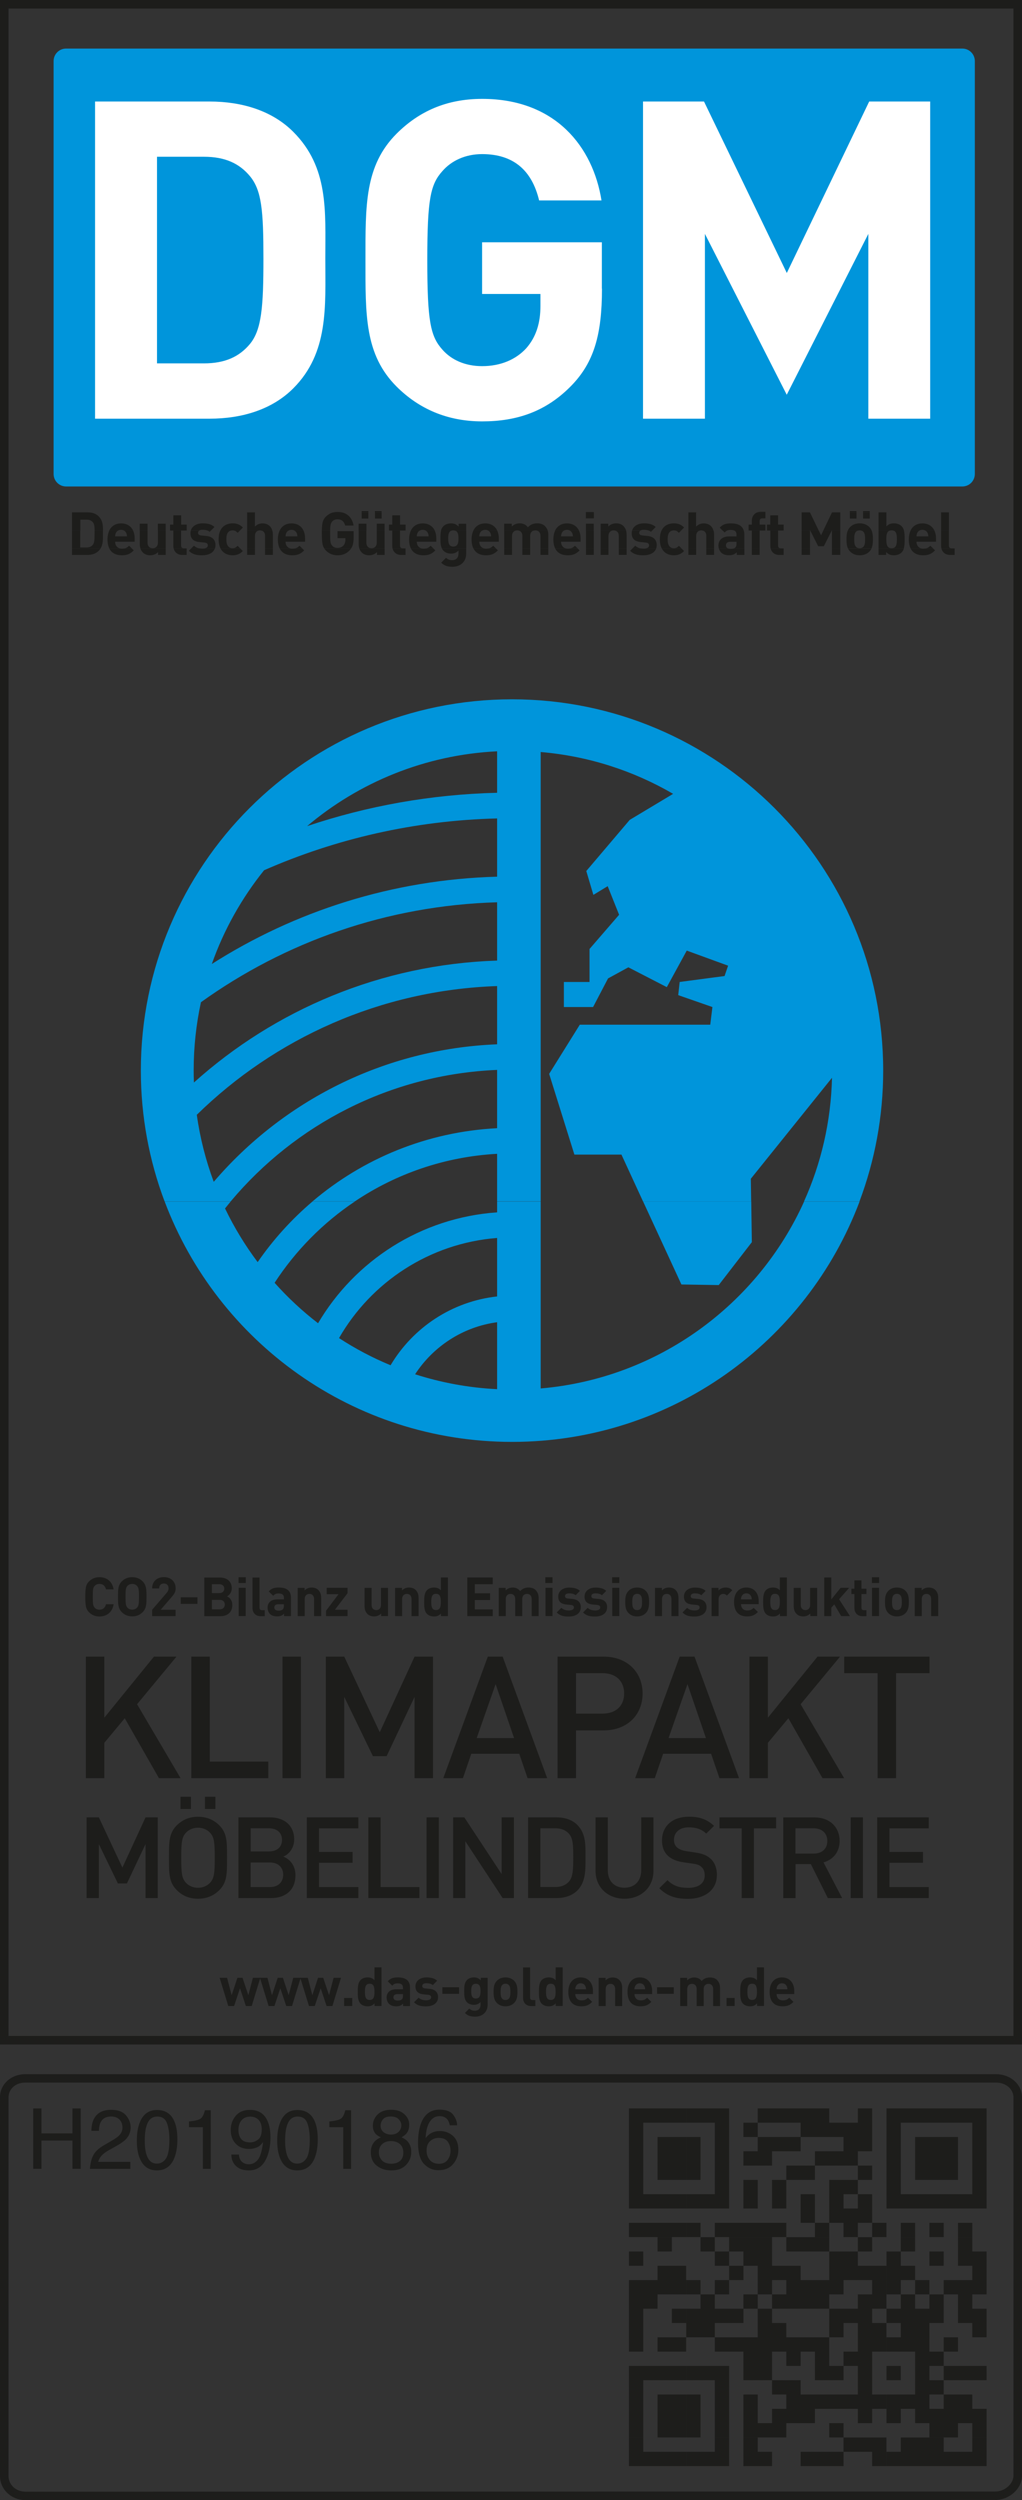 <svg xmlns="http://www.w3.org/2000/svg" id="uuid-9999b4a7-6dde-42fb-b691-b51cbe2ca8f2" data-name="Ebene_1" viewBox="0 0 170.08 415.96"><rect x="0" y="0" width="170.08" height="415.96" fill="#333333" stroke="none"/><g><path d="M38.4,199.89c-.32.39-.64.78-.95,1.17,1.52,3.16,3.34,6.15,5.43,8.93,2.59-3.76,5.67-7.15,9.14-10.1h7.05c-5.32,3.56-9.87,8.17-13.37,13.54,2.19,2.46,4.61,4.71,7.23,6.73,6.12-10.39,17.09-17.57,29.8-18.45v-1.81h7.25v31.11c19.57-1.68,36.11-13.98,43.84-31.1h9.23c-8.81,23.37-31.37,39.99-57.82,39.99s-49.02-16.62-57.83-40h11.01ZM125.02,199.89l.1,6.78-5.51,7.14-6.21-.1-6.38-13.82h18ZM82.73,231.13v-11.14c-5.72.77-10.64,4.04-13.65,8.66,4.33,1.39,8.91,2.25,13.65,2.48M82.73,215.7v-9.73c-11.27.88-20.97,7.36-26.31,16.66,2.7,1.76,5.57,3.28,8.58,4.52,3.7-6.23,10.18-10.62,17.73-11.45" fill="#0095db" fill-rule="evenodd"></path><path d="M27.39,199.89c-2.55-6.77-3.95-14.11-3.95-21.77,0-34.12,27.66-61.77,61.77-61.77s61.77,27.66,61.77,61.77c0,7.66-1.4,15-3.95,21.78h-9.23c2.84-6.3,4.49-13.26,4.66-20.58l-13.51,16.8.06,3.77h-18l-3.59-7.79h-7.83l-4.2-13.43,5.1-8.18h21.71l.36-2.94-5.69-1.98.24-2.19,7.47-.99.59-1.72-6.88-2.51-3.32,6.08-6.4-3.3-3.38,1.85-2.49,4.76h-4.86v-4.17h4.27v-5.49l4.92-5.69-1.9-4.76-2.38,1.45-1.18-3.97,7.23-8.51,7.22-4.33c-6.58-3.83-14.06-6.28-22.04-6.96v74.75h-7.25v-7.9c-8.72.48-16.82,3.32-23.65,7.9h-7.05c8.37-7.1,19.02-11.57,30.7-12.16v-9.7c-17.79.75-33.61,9.09-44.33,21.87h-11.01ZM82.73,173.76v-9.7c-19.44.67-37,8.71-49.98,21.42.54,3.87,1.5,7.6,2.82,11.15,11.48-13.41,28.3-22.13,47.16-22.88M82.73,159.81v-9.69c-18.37.53-35.33,6.61-49.29,16.63-.79,3.65-1.21,7.43-1.21,11.32,0,.68.01,1.36.04,2.04,13.46-12.09,31.09-19.66,50.46-20.29M82.73,145.86v-9.69c-13.77.34-26.87,3.39-38.78,8.62-3.72,4.63-6.69,9.89-8.7,15.6,13.79-8.78,30.04-14.05,47.48-14.53M82.73,131.9v-6.9c-12.02.59-23,5.17-31.62,12.45,9.97-3.35,20.59-5.28,31.62-5.55" fill="#0095db" fill-rule="evenodd"></path><polygon points="26.25 315.8 26.25 302.37 24.22 302.37 20.37 310.73 16.45 302.37 14.41 302.37 14.41 315.8 16.45 315.8 16.45 306.82 19.62 313.37 21.12 313.37 24.22 306.82 24.22 315.8 26.25 315.8" fill="#1d1d1b"></polygon><path d="M37.78,309.09c0-2.58.04-4.07-1.28-5.39-.92-.92-2.11-1.43-3.55-1.43s-2.6.51-3.53,1.43c-1.32,1.32-1.3,2.81-1.3,5.39s-.02,4.07,1.3,5.39c.92.93,2.09,1.43,3.53,1.43s2.62-.51,3.55-1.43c1.32-1.32,1.28-2.81,1.28-5.39M35.74,309.09c0,2.7-.13,3.45-.79,4.17-.47.51-1.21.83-2,.83s-1.53-.32-2-.83c-.66-.72-.79-1.47-.79-4.17s.13-3.45.79-4.17c.47-.51,1.21-.83,2-.83s1.53.32,2,.83c.66.72.79,1.47.79,4.17M35.85,298.94h-1.74v2.04h1.74v-2.04ZM31.78,298.94h-1.74v2.04h1.74v-2.04Z" fill="#1d1d1b" fill-rule="evenodd"></path><path d="M49.17,312.01c0-1.7-.98-2.7-2.02-3.11.91-.36,1.81-1.4,1.81-2.85,0-2.26-1.56-3.68-4.06-3.68h-5.22v13.43h5.43c2.38,0,4.06-1.32,4.06-3.79M47.13,311.91c0,1.19-.79,2.06-2.21,2.06h-3.21v-4.09h3.21c1.41,0,2.21.85,2.21,2.04M46.93,306.12c0,1.25-.89,1.92-2.19,1.92h-3.02v-3.85h3.02c1.3,0,2.19.68,2.19,1.92" fill="#1d1d1b" fill-rule="evenodd"></path><polygon points="59.64 315.8 59.64 313.97 53.09 313.97 53.09 309.93 58.68 309.93 58.68 308.12 53.09 308.12 53.09 304.2 59.64 304.2 59.64 302.37 51.06 302.37 51.06 315.8 59.64 315.8" fill="#1d1d1b"></polygon><polygon points="69.8 315.8 69.8 313.97 63.34 313.97 63.34 302.37 61.3 302.37 61.3 315.8 69.8 315.8" fill="#1d1d1b"></polygon><rect x="70.99" y="302.37" width="2.04" height="13.43" fill="#1d1d1b"></rect><polygon points="85.52 315.8 85.52 302.37 83.48 302.37 83.48 311.8 77.27 302.37 75.41 302.37 75.41 315.8 77.44 315.8 77.44 306.35 83.65 315.8 85.52 315.8" fill="#1d1d1b"></polygon><path d="M97.44,308.99c0-1.94.09-3.9-1.36-5.36-.85-.85-2.08-1.26-3.47-1.26h-4.72v13.43h4.72c1.4,0,2.62-.42,3.47-1.26,1.45-1.45,1.36-3.6,1.36-5.54M95.4,308.99c0,1.85-.02,3.3-.72,4.07-.57.62-1.32.9-2.28.9h-2.47v-9.77h2.47c.96,0,1.72.28,2.28.9.7.77.72,2.04.72,3.89" fill="#1d1d1b" fill-rule="evenodd"></path><path d="M108.75,311.27v-8.9h-2.04v8.81c0,1.79-1.11,2.9-2.79,2.9s-2.77-1.11-2.77-2.9v-8.81h-2.04v8.9c0,2.77,2.07,4.64,4.81,4.64s4.83-1.87,4.83-4.64" fill="#1d1d1b"></path><path d="M119.31,311.97c0-1.15-.36-2.11-1.09-2.75-.57-.51-1.26-.81-2.51-1l-1.53-.23c-.62-.09-1.17-.32-1.51-.62-.36-.32-.51-.76-.51-1.25,0-1.19.87-2.09,2.45-2.09,1.13,0,2.09.25,2.92,1.04l1.3-1.28c-1.15-1.08-2.4-1.53-4.17-1.53-2.79,0-4.49,1.6-4.49,3.94,0,1.09.32,1.94.98,2.56.58.55,1.45.92,2.55,1.08l1.58.23c.79.11,1.13.24,1.47.57.36.32.53.81.53,1.4,0,1.3-1.02,2.06-2.77,2.06-1.38,0-2.45-.3-3.43-1.28l-1.36,1.34c1.28,1.3,2.74,1.77,4.75,1.77,2.81,0,4.83-1.47,4.83-3.94" fill="#1d1d1b"></path><polygon points="129.16 304.2 129.16 302.37 119.73 302.37 119.73 304.2 123.43 304.2 123.43 315.8 125.46 315.8 125.46 304.2 129.16 304.2" fill="#1d1d1b"></polygon><path d="M140.14,315.8l-3.09-5.94c1.51-.42,2.68-1.64,2.68-3.56,0-2.28-1.62-3.92-4.17-3.92h-5.21v13.43h2.04v-5.66h2.55l2.83,5.66h2.38ZM137.68,306.31c0,1.32-.92,2.09-2.28,2.09h-3.02v-4.21h3.02c1.36,0,2.28.79,2.28,2.11" fill="#1d1d1b" fill-rule="evenodd"></path><rect x="141.57" y="302.37" width="2.04" height="13.43" fill="#1d1d1b"></rect><polygon points="154.56 315.8 154.56 313.97 148.02 313.97 148.02 309.93 153.6 309.93 153.6 308.12 148.02 308.12 148.02 304.2 154.56 304.2 154.56 302.37 145.98 302.37 145.98 315.8 154.56 315.8" fill="#1d1d1b"></polygon><polygon points="30.05 295.85 22.81 283.55 29.37 275.63 25.62 275.63 17.36 285.79 17.36 275.63 14.29 275.63 14.29 295.85 17.36 295.85 17.36 289.97 20.76 285.88 26.45 295.85 30.05 295.85" fill="#1d1d1b"></polygon><polygon points="44.65 295.85 44.65 293.09 34.91 293.09 34.91 275.63 31.84 275.63 31.84 295.85 44.65 295.85" fill="#1d1d1b"></polygon><rect x="47.01" y="275.63" width="3.07" height="20.22" fill="#1d1d1b"></rect><polygon points="72.06 295.85 72.06 275.63 68.99 275.63 63.2 288.21 57.29 275.63 54.22 275.63 54.22 295.85 57.29 295.85 57.29 282.33 62.06 292.19 64.34 292.19 68.99 282.33 68.99 295.85 72.06 295.85" fill="#1d1d1b"></polygon><path d="M91.06,295.85l-7.41-20.22h-2.47l-7.41,20.22h3.27l1.39-4.06h7.98l1.39,4.06h3.27ZM85.55,289.18h-6.22l3.15-8.98,3.07,8.98Z" fill="#1d1d1b" fill-rule="evenodd"></path><path d="M106.94,281.76c0-3.52-2.53-6.13-6.48-6.13h-7.67v20.22h3.07v-7.95h4.6c3.95,0,6.48-2.61,6.48-6.13M103.87,281.76c0,2.13-1.45,3.35-3.58,3.35h-4.43v-6.73h4.43c2.13,0,3.58,1.25,3.58,3.38" fill="#1d1d1b" fill-rule="evenodd"></path><path d="M122.99,295.85l-7.41-20.22h-2.47l-7.41,20.22h3.27l1.39-4.06h7.98l1.39,4.06h3.27ZM117.48,289.18h-6.22l3.15-8.98,3.07,8.98Z" fill="#1d1d1b" fill-rule="evenodd"></path><polygon points="140.48 295.85 133.24 283.55 139.8 275.63 136.05 275.63 127.79 285.79 127.79 275.63 124.72 275.63 124.72 295.85 127.79 295.85 127.79 289.97 131.2 285.88 136.88 295.85 140.48 295.85" fill="#1d1d1b"></polygon><polygon points="154.69 278.38 154.69 275.63 140.49 275.63 140.49 278.38 146.05 278.38 146.05 295.85 149.12 295.85 149.12 278.38 154.69 278.38" fill="#1d1d1b"></polygon><path d="M11.98,91.27v1.06h2.56c.74,0,1.41-.21,1.88-.68.12-.12.22-.25.31-.38h-4.74ZM18.2,91.27c.43.85,1.25,1.12,2.09,1.12.94,0,1.45-.29,1.97-.82l-.31-.3h-1.37c-.09.01-.18.02-.29.02-.09,0-.18,0-.26-.02h-1.85ZM23.37,91.27c.08.24.21.45.41.66.29.29.71.46,1.23.46.48,0,.96-.18,1.3-.54v.48h1.27v-1.06h-4.2ZM28.9,91.27c.15.57.6,1.06,1.45,1.06h.71v-1.06h-2.16ZM31.8,91.27l-.37.37c.66.66,1.4.75,2.21.75,1,0,1.83-.36,2.1-1.11h-1.92c-.06,0-.11,0-.17,0-.1,0-.21,0-.32-.02h-1.54ZM36.71,91.27c.45.85,1.28,1.12,1.99,1.12s1.26-.23,1.71-.71l-.41-.41h-3.29ZM41.13,92.32h1.3v-1.06h-1.3v1.06ZM44.11,92.32h1.3v-1.06h-1.3v1.06ZM46.56,91.27c.43.85,1.25,1.12,2.09,1.12.94,0,1.45-.29,1.97-.82l-.31-.3h-1.37c-.09.01-.18.02-.29.02-.09,0-.18,0-.26-.02h-1.85ZM53.97,91.27c.08.11.17.23.28.34.52.52,1.16.78,1.92.78.8,0,1.46-.25,2-.81.09-.1.17-.2.24-.3h-4.44ZM59.8,91.27c.08.24.21.45.41.66.29.29.71.46,1.23.46.48,0,.96-.18,1.3-.54v.48h1.27v-1.06h-4.2ZM65.33,91.27c.15.57.6,1.06,1.45,1.06h.71v-1.06h-2.16ZM68.39,91.27c.43.85,1.25,1.12,2.09,1.12.94,0,1.45-.29,1.97-.82l-.31-.3h-1.37c-.09.01-.19.02-.29.02-.09,0-.18,0-.26-.02h-1.85ZM73.54,91.27c.07.14.16.26.28.38.29.29.73.46,1.24.46s.9-.14,1.24-.52v.53c0,.53-.27,1.08-1.05,1.08-.44,0-.73-.12-1.02-.4l-.81.82c.54.52,1.09.68,1.88.68,1.4,0,2.28-.91,2.28-2.15v-.87h-4.04ZM78.8,91.27c.43.85,1.25,1.12,2.09,1.12.94,0,1.45-.29,1.97-.82l-.31-.3h-1.37c-.09.01-.19.02-.29.02-.09,0-.18,0-.26-.02h-1.85ZM83.91,92.32h1.3v-1.06h-1.3v1.06ZM86.93,92.32h1.3v-1.06h-1.3v1.06ZM89.95,92.32h1.3v-1.06h-1.3v1.06ZM92.4,91.27c.43.85,1.25,1.12,2.09,1.12.94,0,1.45-.29,1.97-.82l-.31-.3h-1.37c-.09.01-.18.02-.29.02-.09,0-.18,0-.26-.02h-1.84ZM97.52,92.32h1.3v-1.06h-1.3v1.06ZM99.96,92.32h1.3v-1.06h-1.3v1.06ZM102.98,92.32h1.3v-1.06h-1.3v1.06ZM105.24,91.27l-.37.37c.66.66,1.4.75,2.21.75,1,0,1.83-.36,2.11-1.11h-1.92c-.06,0-.11,0-.17,0-.1,0-.21,0-.32-.02h-1.54ZM110.14,91.27c.45.85,1.28,1.12,1.99,1.12s1.26-.23,1.71-.71l-.41-.41h-3.29ZM114.56,92.32h1.3v-1.06h-1.3v1.06ZM117.54,92.32h1.3v-1.06h-1.3v1.06ZM119.64,91.27c.07.25.19.47.36.65.31.31.74.46,1.33.46s.93-.15,1.28-.5v.45h1.27v-1.06h-1.8c-.14.04-.3.05-.5.05-.13,0-.24-.01-.33-.04h-1.59ZM125.12,92.32h1.3v-1.06h-1.3v1.06ZM128.25,91.27c.15.57.6,1.06,1.45,1.06h.71v-1.06h-2.16ZM133.41,92.32h1.39v-1.06h-1.39v1.06ZM138.45,92.32h1.39v-1.06h-1.39v1.06ZM141.13,91.27c.08.17.19.33.34.48.32.34.84.64,1.61.64s1.3-.3,1.62-.64c.14-.15.25-.31.34-.48h-3.9ZM146.21,91.27v1.06h1.26v-.49c.36.4.75.55,1.3.55.51,0,.98-.18,1.27-.47.18-.18.3-.4.38-.65h-4.19ZM151.55,91.27c.43.85,1.25,1.12,2.09,1.12.94,0,1.45-.29,1.97-.82l-.31-.3h-1.37c-.09.01-.18.02-.29.02-.09,0-.18,0-.26-.02h-1.85ZM156.67,91.27c.15.57.6,1.06,1.46,1.06h.74v-1.06h-2.2Z" fill="#1d1d1b" fill-rule="evenodd"></path><path d="M11.98,88.29v2.98h4.74c.47-.74.41-1.62.41-2.52,0-.16,0-.31,0-.46h-1.39c0,.14,0,.3,0,.46,0,1.08-.04,1.59-.3,1.9-.24.29-.56.44-1.04.44h-1.05v-2.8h-1.39ZM18.18,88.29c-.18.39-.29.87-.29,1.43,0,.66.12,1.16.31,1.55h1.84c-.57-.11-.88-.56-.88-1.14h3.25v-.58c0-.47-.09-.89-.26-1.26h-1.49c.16.09.27.23.35.39.08.19.11.33.12.56h-1.97c.01-.23.04-.37.12-.56.07-.16.19-.3.35-.4h-1.46ZM23.26,88.29v2.16c0,.29.03.57.12.82h4.2v-2.98h-1.3v1.98c0,.71-.46.95-.87.95s-.86-.24-.86-.95v-1.98h-1.3ZM28.85,88.29v2.55c0,.14.02.29.05.43h2.16s0-.04,0-.04h-.47c-.31,0-.45-.17-.45-.47v-2.47h-1.3ZM31.76,88.29c-.04.13-.06.28-.06.44,0,.96.58,1.37,1.52,1.46l.82.08c.41.04.55.22.55.48,0,.34-.36.5-.75.53h1.92c.06-.17.1-.37.1-.58,0-.88-.52-1.43-1.54-1.53l-.82-.08c-.46-.04-.54-.26-.54-.45,0-.13.05-.25.17-.34h-1.35ZM34.57,88.29c.12.05.23.11.32.2l.19-.2h-.52ZM36.65,88.29c-.17.37-.27.84-.27,1.43,0,.66.13,1.16.33,1.55h3.29s-.46-.46-.46-.46c-.27.29-.5.41-.84.41-.31,0-.55-.11-.74-.34-.2-.25-.29-.61-.29-1.16s.09-.9.29-1.15c.12-.14.26-.24.42-.29h-1.73ZM39.05,88.29c.17.06.33.18.5.36l.36-.36h-.85ZM41.13,88.29v2.98h1.3v-2.11c0-.51.24-.77.53-.87h-1.83ZM43.57,88.29c.29.09.54.35.54.86v2.11h1.3v-2.3c0-.24-.03-.47-.09-.68h-1.75ZM46.53,88.29c-.18.39-.29.87-.29,1.43,0,.66.12,1.16.31,1.55h1.85c-.57-.11-.88-.56-.88-1.14h3.25v-.58c0-.47-.09-.89-.26-1.26h-1.49c.16.09.27.23.35.39.08.19.11.33.12.56h-1.97c.01-.23.04-.37.12-.56.07-.16.19-.3.35-.4h-1.46ZM53.56,88.29c0,.15,0,.32,0,.49,0,.78.04,1.37.12,1.77.05.26.15.5.3.72h4.44c.31-.45.43-1.01.43-1.85v-1.04h-2.68v1.16h1.31v.27c0,.39-.11.71-.32.95-.25.27-.58.4-.99.4-.38,0-.68-.12-.89-.37-.28-.33-.34-.61-.34-2,0-.18,0-.34,0-.49h-1.38ZM59.69,88.29v2.16c0,.29.03.57.11.82h4.2v-2.98h-1.3v1.98c0,.71-.46.95-.87.95s-.86-.24-.86-.95v-1.98h-1.3ZM65.28,88.29v2.55c0,.14.02.29.05.43h2.16s0-.04,0-.04h-.47c-.31,0-.45-.17-.45-.47v-2.47h-1.3ZM68.37,88.29c-.18.39-.29.87-.29,1.43,0,.66.11,1.16.31,1.55h1.85c-.57-.11-.88-.56-.88-1.14h3.25v-.58c0-.47-.09-.89-.26-1.26h-1.49c.16.09.27.23.35.39.08.19.11.33.12.56h-1.97c0-.23.04-.37.12-.56.07-.16.19-.3.35-.4h-1.46ZM73.4,88.29c-.09.37-.1.79-.1,1.29,0,.69.02,1.25.25,1.69h4.04v-2.98h-1.84c.48.15.55.71.55,1.29,0,.69-.09,1.36-.86,1.36s-.85-.67-.85-1.36c0-.58.06-1.14.54-1.3h-1.73ZM78.77,88.29c-.18.39-.29.87-.29,1.43,0,.66.11,1.16.31,1.55h1.85c-.57-.11-.88-.56-.88-1.14h3.25v-.58c0-.47-.09-.89-.26-1.26h-1.49c.16.09.27.23.35.39.08.19.11.33.12.56h-1.97c0-.23.04-.37.12-.56.07-.16.19-.3.35-.4h-1.46ZM83.91,88.29v2.98h1.3v-2.08c0-.53.26-.8.56-.9h-1.86ZM86.38,88.29c.3.1.55.36.55.89v2.08h1.3v-2.11c0-.51.26-.77.56-.87h-2.41ZM89.4,88.29c.3.1.55.36.55.89v2.08h1.3v-2.26c0-.25-.03-.49-.1-.71h-1.75ZM92.38,88.29c-.18.39-.29.87-.29,1.43,0,.66.12,1.16.31,1.55h1.85c-.57-.11-.88-.56-.88-1.14h3.25v-.58c0-.47-.09-.89-.26-1.26h-1.49c.16.09.27.23.35.39.08.19.11.33.12.56h-1.97c.01-.23.04-.37.12-.56.07-.16.19-.3.35-.4h-1.46ZM97.52,91.27h1.3v-2.98h-1.3v2.98ZM99.96,88.29v2.98h1.3v-2.08c0-.53.26-.8.56-.9h-1.86ZM102.43,88.29c.3.1.55.36.55.89v2.08h1.3v-2.26c0-.25-.02-.49-.08-.71h-1.76ZM105.19,88.29c-.04.13-.06.28-.06.44,0,.96.58,1.37,1.52,1.46l.82.08c.41.04.55.22.55.48,0,.34-.36.5-.75.53h1.92c.06-.17.1-.37.1-.58,0-.88-.52-1.43-1.55-1.53l-.82-.08c-.46-.04-.54-.26-.54-.45,0-.13.05-.25.17-.34h-1.35ZM108.01,88.29c.12.05.23.11.32.2l.19-.2h-.52ZM110.08,88.29c-.17.37-.27.84-.27,1.43,0,.66.12,1.16.33,1.55h3.3s-.46-.46-.46-.46c-.27.29-.5.41-.84.41-.31,0-.55-.11-.74-.34-.2-.25-.29-.61-.29-1.16s.09-.9.29-1.15c.12-.14.26-.24.42-.29h-1.73ZM112.48,88.29c.17.06.33.18.5.36l.36-.36h-.85ZM114.56,88.29v2.98h1.3v-2.11c0-.51.24-.77.54-.87h-1.83ZM117,88.29c.3.09.54.35.54.86v2.11h1.3v-2.3c0-.24-.03-.47-.09-.68h-1.75ZM120.29,88.29l.31.31c.12-.13.22-.23.35-.3h-.66ZM122.25,88.29c.22.13.32.36.32.7v.26h-1.23c-1.21,0-1.78.68-1.78,1.51,0,.18.02.36.07.52h1.6c-.28-.08-.42-.28-.42-.55,0-.37.26-.59.73-.59h1.03v.28c0,.32-.05.53-.19.66-.1.1-.2.16-.31.19h1.8s0-2.36,0-2.36c0-.23-.03-.43-.08-.62h-1.54ZM125.12,91.27h1.3v-2.98h-1.3v2.98ZM128.2,88.29v2.55c0,.14.02.29.05.43h2.16s0-.04,0-.04h-.47c-.31,0-.45-.17-.45-.47v-2.47h-1.3ZM133.41,91.27h1.39v-2.98h-1.39v2.98ZM134.85,88.29l1.31,2.59h.94l1.31-2.59h-1.4l-.37.77-.37-.77h-1.41ZM138.45,91.27h1.39v-2.98h-1.39v2.98ZM141.08,88.29c-.16.38-.21.83-.21,1.43,0,.66.06,1.14.25,1.54h3.9c.19-.4.25-.88.25-1.54,0-.6-.05-1.06-.21-1.44h-1.65c.1.05.19.11.26.18.27.27.3.72.3,1.26s-.03,1-.3,1.27c-.15.15-.35.23-.61.23s-.45-.08-.6-.23c-.27-.27-.3-.73-.3-1.27s.03-.99.3-1.26c.07-.08.16-.13.26-.17h-1.65ZM146.21,88.29v2.98h4.19c.15-.48.15-1.04.15-1.55,0-.47,0-.98-.12-1.43h-1.69c.45.18.52.73.52,1.43,0,.85-.1,1.5-.88,1.5s-.88-.65-.88-1.5c0-.7.07-1.25.52-1.43h-1.82ZM151.53,88.29c-.18.39-.29.87-.29,1.43,0,.66.12,1.16.31,1.55h1.85c-.57-.11-.88-.56-.88-1.14h3.25v-.58c0-.47-.09-.89-.26-1.26h-1.49c.16.09.27.23.35.39.08.19.11.33.12.56h-1.97c.01-.23.04-.37.12-.56.07-.16.19-.3.35-.4h-1.46ZM156.62,88.29v2.55c0,.14.02.29.05.43h2.2s0-.04,0-.04h-.5c-.33,0-.46-.16-.46-.47v-2.47h-1.3ZM21.96,91.27l-.48-.47c-.27.27-.5.42-.88.47h1.37ZM33.34,91.27c-.34-.04-.74-.16-1.06-.48l-.48.48h1.54ZM50.32,91.27l-.48-.47c-.27.27-.5.42-.89.47h1.37ZM72.15,91.27l-.48-.47c-.27.27-.5.42-.89.47h1.37ZM82.56,91.27l-.48-.47c-.27.27-.5.42-.89.47h1.37ZM96.16,91.27l-.48-.47c-.27.27-.5.42-.89.47h1.37ZM106.78,91.27c-.35-.04-.74-.16-1.06-.48l-.48.48h1.54ZM155.31,91.27l-.48-.47c-.27.27-.5.42-.88.47h1.37Z" fill="#1d1d1b" fill-rule="evenodd"></path><path d="M11.98,85.29v3h1.39v-1.83h1.05c.48,0,.8.15,1.04.44.22.27.28.63.29,1.39h1.39c0-.89-.04-1.7-.72-2.38-.32-.32-.74-.52-1.21-.62h-3.23ZM41.13,85.29v3h1.83c.1-.04.2-.05.3-.05s.21.02.31.05h1.75c-.2-.73-.76-1.21-1.65-1.21-.46,0-.9.18-1.25.54v-2.32h-1.3ZM55.3,85.29c-.39.13-.74.35-1.05.65-.31.31-.5.66-.58,1.07-.06.31-.1.74-.11,1.28h1.38c.02-.99.11-1.22.33-1.51.22-.25.52-.38.89-.38.69,0,1.11.35,1.28,1.04h1.4c-.15-.98-.73-1.84-1.78-2.15h-1.76ZM60.19,86.28h1.11v-.99h-1.11v.99ZM62.4,86.28h1.11v-.99h-1.11v.99ZM97.5,86.24h1.33v-.95h-1.33v.95ZM114.56,85.29v3h1.83c.1-.04.2-.05.3-.05s.21.02.3.05h1.75c-.2-.73-.76-1.21-1.65-1.21-.46,0-.9.18-1.25.54v-2.32h-1.3ZM125.91,85.29c-.54.26-.79.8-.79,1.34v.65h-.54v.99h.54v.02h1.3v-.02h.96v-.99h-.96v-.57c0-.3.14-.47.45-.47h.51v-.95h-1.47ZM133.41,85.29v3h1.39v-.1l.05.1h1.41l-1.45-3h-1.4ZM138.44,85.29l-1.44,3h1.4l.05-.1v.1h1.39v-3h-1.4ZM141.43,86.28h1.11v-.99h-1.11v.99ZM143.63,86.28h1.11v-.99h-1.11v.99ZM146.21,85.29v3h1.82c.1-.03.22-.05.36-.05s.26.02.36.06h1.7c-.08-.29-.2-.55-.41-.76-.29-.29-.76-.47-1.27-.47s-.92.14-1.26.52v-2.3h-1.3ZM156.62,88.29h1.3v-3h-1.3v3ZM19.63,88.29c.14-.09.31-.14.52-.14s.38.05.52.14h1.49c-.35-.74-1.03-1.21-2.01-1.21-.9,0-1.61.43-1.98,1.21h1.46ZM24.55,87.13h-1.3v1.16h1.3v-1.16ZM27.57,87.13h-1.3v1.16h1.3v-1.16ZM30.15,88.29v-.02h.92v-.99h-.92v-1.54h-1.3v1.54h-.55v.99h.55v.02h1.3ZM33.12,88.29c.12-.09.31-.15.57-.15.31,0,.62.04.88.15h.52s.6-.61.6-.61c-.5-.47-1.18-.61-1.99-.61-.9,0-1.72.42-1.95,1.21h1.35ZM38.39,88.29c.1-.04.2-.05.32-.05.13,0,.24.02.34.05h.85l.52-.52c-.46-.48-1-.7-1.71-.7s-1.62.28-2.05,1.23h1.73ZM47.99,88.29c.14-.09.31-.14.52-.14s.38.05.52.14h1.49c-.35-.74-1.03-1.21-2.01-1.21-.9,0-1.61.43-1.98,1.21h1.46ZM60.98,87.13h-1.3v1.16h1.3v-1.16ZM64,87.13h-1.3v1.16h1.3v-1.16ZM66.58,88.29v-.02h.92v-.99h-.92v-1.54h-1.3v1.54h-.55v.99h.55v.02h1.3ZM69.83,88.29c.14-.09.31-.14.52-.14s.38.05.52.14h1.49c-.35-.74-1.04-1.21-2.01-1.21-.9,0-1.61.43-1.98,1.21h1.46ZM75.12,88.29c.09-.04.19-.05.31-.05s.22.02.31.05h1.84s0-1.15,0-1.15h-1.26v.49c-.36-.4-.72-.55-1.27-.55-.51,0-.96.17-1.25.46-.22.22-.35.47-.42.76h1.73ZM80.23,88.29c.14-.09.31-.14.52-.14s.38.05.52.14h1.49c-.35-.74-1.03-1.21-2.01-1.21-.9,0-1.61.43-1.98,1.21h1.46ZM85.77,88.29c.1-.04.21-.05.31-.05s.21.02.31.05h2.41c.1-.03.2-.05.3-.05s.21.02.31.05h1.75c-.09-.27-.24-.52-.47-.76-.29-.29-.76-.46-1.28-.46-.65,0-1.12.2-1.56.66-.33-.45-.8-.66-1.38-.66-.48,0-.96.19-1.3.54v-.48h-1.27v1.16h1.85ZM93.83,88.29c.14-.09.31-.14.52-.14s.38.05.52.14h1.49c-.35-.74-1.04-1.21-2.01-1.21-.9,0-1.61.43-1.98,1.21h1.46ZM98.81,87.13h-1.3v1.16h1.3v-1.16ZM101.82,88.29c.1-.04.21-.05.31-.05s.21.02.31.05h1.76c-.08-.27-.21-.52-.44-.76-.29-.29-.71-.46-1.23-.46-.48,0-.96.18-1.3.54v-.48h-1.27v1.16h1.86ZM106.55,88.29c.12-.09.31-.15.57-.15.31,0,.62.04.89.15h.51s.6-.61.6-.61c-.5-.47-1.18-.61-1.98-.61-.9,0-1.72.42-1.95,1.21h1.35ZM111.82,88.29c.1-.04.2-.05.32-.05.13,0,.24.02.34.05h.85l.52-.52c-.46-.48-1-.7-1.72-.7s-1.62.28-2.05,1.23h1.73ZM120.95,88.29c.17-.08.36-.12.65-.12s.49.04.64.13h1.54c-.23-.82-.95-1.22-2.13-1.22-.87,0-1.37.16-1.88.72l.51.5h.66ZM129.49,88.29v-.02h.92v-.99h-.92v-1.54h-1.3v1.54h-.55v.99h.55v.02h1.3ZM142.73,88.29c.1-.03.21-.05.34-.05s.24.02.35.06h1.65c-.09-.22-.21-.41-.38-.59-.32-.34-.85-.64-1.62-.64s-1.29.3-1.61.64c-.17.17-.29.36-.38.58h1.65ZM152.98,88.29c.14-.09.31-.14.52-.14s.38.05.52.14h1.49c-.35-.74-1.03-1.21-2.01-1.21-.9,0-1.61.43-1.98,1.21h1.46Z" fill="#1d1d1b" fill-rule="evenodd"></path><path d="M15.21,85.29c-.21-.04-.44-.06-.67-.06h-2.56v.06h3.23ZM42.43,85.23h-1.3v.06h1.3v-.06ZM57.06,85.29c-.27-.08-.56-.12-.89-.12-.31,0-.6.04-.86.13h1.76ZM61.3,85.04h-1.11v.25h1.11v-.25ZM63.5,85.04h-1.11v.25h1.11v-.25ZM98.82,85.19h-1.33v.11h1.33v-.11ZM115.86,85.23h-1.3v.06h1.3v-.06ZM127.38,85.29v-.14h-.74c-.29,0-.53.05-.73.15h1.46ZM134.8,85.29l-.03-.06h-1.37v.06h1.4ZM139.84,85.29v-.06h-1.37l-.03.06h1.4ZM142.53,85.04h-1.11v.25h1.11v-.25ZM144.74,85.04h-1.11v.25h1.11v-.25ZM147.51,85.23h-1.3v.06h1.3v-.06ZM157.91,85.23h-1.3v.06h1.3v-.06Z" fill="#1d1d1b" fill-rule="evenodd"></path><path d="M11,8.08h149.15c1.15,0,2.08.93,2.08,2.08v68.7c0,1.15-.93,2.08-2.08,2.08H11c-1.15,0-2.08-.93-2.08-2.08V10.16c0-1.15.93-2.08,2.08-2.08Z" fill="#0095db"></path><path d="M154.8,69.66V16.89h-10.15l-13.71,28.53-13.78-28.53h-10.15v52.77h10.3v-30.75l13.62,26.77,13.58-26.77v30.75h10.3ZM100.16,48.02v-7.71h-19.93v8.6h9.71v2c0,2.74-.67,5.11-2.37,7.04-1.7,1.85-4.22,2.97-7.34,2.97-2.82,0-5.11-1.04-6.6-2.74-2-2.22-2.52-4.74-2.52-14.9s.52-12.6,2.52-14.82c1.48-1.7,3.78-2.82,6.6-2.82,5.26,0,8.3,2.74,9.49,7.71h10.38c-1.41-8.89-7.63-16.9-19.86-16.9-5.93,0-10.52,2.08-14.23,5.78-5.33,5.34-5.19,11.93-5.19,21.05s-.15,15.71,5.19,21.05c3.71,3.7,8.45,5.78,14.23,5.78s10.67-1.63,14.9-6c3.71-3.85,5.04-8.45,5.04-16.08M43.84,43.05c0,8-.3,11.78-2.22,14.15-1.78,2.15-4.15,3.26-7.71,3.26h-7.78V26.08h7.78c3.56,0,5.93,1.11,7.71,3.26,1.93,2.37,2.22,5.71,2.22,13.71M54.14,43.05c0-7.93.59-15.19-5.34-21.12-3.48-3.48-8.45-5.04-13.93-5.04H15.82v52.77h19.05c5.49,0,10.45-1.56,13.93-5.04,5.93-5.93,5.34-13.64,5.34-21.57" fill="#fff" fill-rule="evenodd"></path><path d="M170.08,0H0v340.16h170.08V0ZM168.66,338.74H1.42V1.42h167.24v337.32Z" fill="#1d1d1b"></path><path d="M4.19,346.5h161.58c1.72,0,2.89,1.18,2.89,2.43v62.98c0,1.27-1.36,2.63-3.05,2.63l-161.4.02c-1.61,0-2.79-1.21-2.79-2.57v-63.06c.01-1.3,1.11-2.43,2.78-2.43M165.6,415.94l-161.4.02C1.87,415.96,0,414.17,0,411.99v-63.06c.01-2.18,1.86-3.83,4.19-3.83h161.58c2.33,0,4.31,1.65,4.31,3.83v62.98c0,2.18-2.14,4.04-4.47,4.04" fill="#1d1d1b" fill-rule="evenodd"></path><path d="M18.91,266.91h-1.27c-.14.55-.48.91-1.08.91-.34,0-.61-.11-.8-.33-.26-.28-.32-.57-.32-1.82s.05-1.53.32-1.81c.19-.23.46-.33.8-.33.6,0,.95.36,1.08.91h1.27c-.22-1.31-1.13-2.03-2.36-2.03-.69,0-1.26.24-1.73.7-.28.28-.45.6-.52.97-.07.36-.11.89-.11,1.6s.04,1.24.11,1.6c.07.36.24.69.52.97.47.47,1.05.7,1.73.7,1.23,0,2.15-.72,2.36-2.03" fill="#1d1d1b"></path><path d="M24.38,265.67c0-1.11,0-1.91-.64-2.56-.45-.45-1-.7-1.73-.7s-1.29.25-1.74.7c-.65.65-.63,1.45-.63,2.56s-.02,1.91.63,2.56c.45.45,1.01.7,1.74.7s1.28-.25,1.73-.7c.65-.65.64-1.45.64-2.56M23.13,265.67c0,1.24-.07,1.53-.32,1.8-.18.21-.46.34-.8.34s-.63-.13-.81-.34c-.24-.27-.31-.57-.31-1.8s.06-1.53.31-1.8c.18-.21.47-.34.81-.34s.62.13.8.34c.24.27.32.57.32,1.8" fill="#1d1d1b" fill-rule="evenodd"></path><path d="M29.22,268.89v-1.06h-2.48l1.8-2.09c.44-.51.69-.85.69-1.47,0-1.15-.81-1.87-1.95-1.87s-1.96.7-1.96,1.88h1.17c0-.62.4-.82.78-.82.5,0,.78.32.78.8,0,.3-.1.5-.33.78l-2.4,2.79v1.06h3.91Z" fill="#1d1d1b"></path><rect x="30.08" y="265.76" width="2.78" height="1.09" fill="#1d1d1b"></rect><path d="M38.66,267.04c0-.86-.5-1.26-.88-1.44.32-.15.79-.61.79-1.33,0-1.1-.73-1.8-1.99-1.8h-2.58v6.43h2.69c1.15,0,1.97-.65,1.97-1.85M37.41,266.97c0,.43-.27.79-.84.79h-1.31v-1.58h1.31c.57,0,.84.35.84.79M37.32,264.32c0,.44-.3.74-.83.74h-1.23v-1.48h1.23c.53,0,.83.3.83.74" fill="#1d1d1b" fill-rule="evenodd"></path><path d="M40.89,264.18h-1.17v4.7h1.17v-4.7ZM40.9,262.42h-1.2v.96h1.2v-.96Z" fill="#1d1d1b" fill-rule="evenodd"></path><path d="M44.06,268.89v-.99h-.45c-.3,0-.42-.14-.42-.42v-5.01h-1.17v5.08c0,.67.41,1.35,1.37,1.35h.67Z" fill="#1d1d1b"></path><path d="M48.42,268.89v-3.1c0-1.1-.69-1.66-2-1.66-.78,0-1.24.14-1.7.65l.75.73c.24-.28.45-.39.9-.39.62,0,.88.23.88.74v.24h-1.11c-1.09,0-1.61.61-1.61,1.36,0,.41.13.79.39,1.06.28.28.67.41,1.2.41s.84-.13,1.15-.45v.41h1.15ZM47.24,267.15c0,.29-.04.48-.17.6-.21.2-.42.23-.74.23-.46,0-.68-.22-.68-.54s.23-.53.66-.53h.93v.25Z" fill="#1d1d1b" fill-rule="evenodd"></path><path d="M53.45,268.89v-3.01c0-.51-.1-.96-.48-1.34-.26-.26-.64-.41-1.11-.41-.43,0-.87.16-1.17.49v-.43h-1.15v4.7h1.17v-2.84c0-.64.42-.86.78-.86s.78.22.78.86v2.84h1.17Z" fill="#1d1d1b" fill-rule="evenodd"></path><polygon points="57.84 268.89 57.84 267.83 55.73 267.83 57.84 265.08 57.84 264.18 54.37 264.18 54.37 265.24 56.34 265.24 54.26 267.99 54.26 268.89 57.84 268.89" fill="#1d1d1b"></polygon><path d="M64.57,268.89v-4.7h-1.17v2.84c0,.64-.41.86-.78.86s-.78-.22-.78-.86v-2.84h-1.17v3c0,.51.1.96.48,1.34.26.26.64.41,1.11.41.43,0,.87-.16,1.17-.49v.43h1.15Z" fill="#1d1d1b" fill-rule="evenodd"></path><path d="M69.66,268.89v-3.01c0-.51-.1-.96-.48-1.34-.26-.26-.64-.41-1.11-.41-.43,0-.87.16-1.17.49v-.43h-1.15v4.7h1.17v-2.84c0-.64.42-.86.79-.86s.78.22.78.86v2.84h1.17Z" fill="#1d1d1b" fill-rule="evenodd"></path><path d="M74.54,268.89v-6.43h-1.17v2.14c-.31-.34-.67-.47-1.15-.47s-.88.16-1.15.43c-.47.47-.48,1.27-.48,1.98s0,1.52.48,1.99c.26.26.69.42,1.15.42.5,0,.84-.14,1.16-.5v.44h1.15ZM73.36,266.53c0,.77-.1,1.35-.8,1.35s-.79-.59-.79-1.35.09-1.35.79-1.35.8.58.8,1.35" fill="#1d1d1b" fill-rule="evenodd"></path><polygon points="82 268.89 82 267.77 79.02 267.77 79.02 266.21 81.56 266.21 81.56 265.09 79.02 265.09 79.02 263.58 82 263.58 82 262.46 77.77 262.46 77.77 268.89 82 268.89" fill="#1d1d1b"></polygon><path d="M89.64,268.89v-3.01c0-.51-.14-.96-.51-1.34-.26-.26-.69-.41-1.16-.41-.59,0-1.01.18-1.41.6-.3-.41-.72-.6-1.24-.6-.43,0-.87.17-1.17.49v-.43h-1.15v4.7h1.17v-2.84c0-.64.42-.86.79-.86s.78.22.78.86v2.84h1.17v-2.87c0-.61.42-.83.79-.83s.78.22.78.86v2.84h1.17Z" fill="#1d1d1b" fill-rule="evenodd"></path><path d="M91.95,264.18h-1.17v4.7h1.17v-4.7ZM91.95,262.42h-1.2v.96h1.2v-.96Z" fill="#1d1d1b" fill-rule="evenodd"></path><path d="M96.66,267.41c0-.79-.47-1.29-1.4-1.38l-.74-.07c-.42-.04-.49-.23-.49-.41,0-.24.2-.45.67-.45.41,0,.82.07,1.09.32l.72-.73c-.45-.42-1.07-.55-1.8-.55-.96,0-1.81.52-1.81,1.5,0,.87.52,1.24,1.37,1.32l.74.07c.37.04.5.2.5.43,0,.35-.42.49-.83.49-.36,0-.87-.06-1.26-.44l-.77.77c.6.6,1.26.68,2,.68,1.11,0,2-.5,2-1.53" fill="#1d1d1b"></path><path d="M101.04,267.41c0-.79-.47-1.29-1.4-1.38l-.74-.07c-.42-.04-.49-.23-.49-.41,0-.24.2-.45.67-.45.4,0,.82.07,1.09.32l.72-.73c-.45-.42-1.06-.55-1.8-.55-.96,0-1.81.52-1.81,1.5,0,.87.52,1.24,1.37,1.32l.74.07c.37.04.5.2.5.43,0,.35-.42.49-.83.49-.36,0-.87-.06-1.26-.44l-.77.77c.6.6,1.26.68,2,.68,1.11,0,2-.5,2-1.53" fill="#1d1d1b"></path><path d="M103.06,264.18h-1.17v4.7h1.17v-4.7ZM103.07,262.42h-1.2v.96h1.2v-.96Z" fill="#1d1d1b" fill-rule="evenodd"></path><path d="M108.02,266.53c0-.85-.11-1.38-.53-1.82-.29-.31-.77-.58-1.46-.58s-1.17.27-1.45.58c-.42.44-.53.97-.53,1.82s.11,1.39.53,1.83c.29.31.76.58,1.45.58s1.17-.27,1.46-.58c.42-.44.53-.98.53-1.83M106.85,266.53c0,.49-.03.9-.27,1.15-.13.14-.32.21-.55.21s-.41-.07-.54-.21c-.24-.24-.27-.66-.27-1.15s.03-.89.27-1.14c.14-.14.31-.21.54-.21s.42.07.55.21c.24.24.27.65.27,1.14" fill="#1d1d1b" fill-rule="evenodd"></path><path d="M112.91,268.89v-3.01c0-.51-.1-.96-.48-1.34-.26-.26-.64-.41-1.11-.41-.43,0-.87.16-1.17.49v-.43h-1.15v4.7h1.17v-2.84c0-.64.42-.86.79-.86s.78.22.78.86v2.84h1.17Z" fill="#1d1d1b" fill-rule="evenodd"></path><path d="M117.58,267.41c0-.79-.47-1.29-1.4-1.38l-.74-.07c-.42-.04-.49-.23-.49-.41,0-.24.2-.45.67-.45.41,0,.82.07,1.09.32l.72-.73c-.45-.42-1.07-.55-1.8-.55-.96,0-1.81.52-1.81,1.5,0,.87.52,1.24,1.37,1.32l.74.07c.37.04.5.2.5.43,0,.35-.42.49-.83.49-.36,0-.87-.06-1.25-.44l-.77.77c.6.6,1.26.68,2,.68,1.11,0,2-.5,2-1.53" fill="#1d1d1b"></path><path d="M121.86,264.57c-.32-.32-.65-.44-1.11-.44-.5,0-.96.23-1.18.51v-.45h-1.15v4.7h1.17v-2.83c0-.6.4-.87.76-.87.29,0,.44.1.62.28l.89-.89Z" fill="#1d1d1b" fill-rule="evenodd"></path><path d="M126.26,266.9v-.52c0-1.29-.74-2.25-2.05-2.25-1.22,0-2.05.87-2.05,2.4,0,1.9,1.07,2.41,2.18,2.41.85,0,1.31-.26,1.79-.74l-.71-.69c-.3.3-.55.44-1.07.44-.66,0-1.03-.44-1.03-1.05h2.94ZM125.1,266.1h-1.79c0-.21.04-.33.11-.51.13-.28.39-.49.79-.49s.66.21.79.49c.07.17.1.3.11.51" fill="#1d1d1b" fill-rule="evenodd"></path><path d="M130.95,268.89v-6.43h-1.17v2.14c-.31-.34-.67-.47-1.15-.47s-.89.16-1.15.43c-.47.47-.48,1.27-.48,1.98s0,1.52.48,1.99c.26.26.7.42,1.16.42.5,0,.84-.14,1.16-.5v.44h1.15ZM129.78,266.53c0,.77-.1,1.35-.8,1.35s-.79-.59-.79-1.35.09-1.35.79-1.35.8.58.8,1.35" fill="#1d1d1b" fill-rule="evenodd"></path><path d="M135.99,268.89v-4.7h-1.17v2.84c0,.64-.41.86-.78.86s-.78-.22-.78-.86v-2.84h-1.17v3c0,.51.1.96.48,1.34.26.26.64.41,1.11.41.43,0,.87-.16,1.17-.49v.43h1.15Z" fill="#1d1d1b" fill-rule="evenodd"></path><polygon points="141.45 268.89 139.64 266.08 141.32 264.18 139.9 264.18 138.34 266.11 138.34 262.46 137.17 262.46 137.17 268.89 138.34 268.89 138.34 267.49 138.84 266.93 139.99 268.89 141.45 268.89" fill="#1d1d1b"></polygon><path d="M144.19,268.89v-.99h-.42c-.28,0-.41-.15-.41-.42v-2.26h.83v-.89h-.83v-1.39h-1.17v1.39h-.5v.89h.5v2.33c0,.67.41,1.35,1.36,1.35h.64Z" fill="#1d1d1b"></path><path d="M146.29,264.18h-1.17v4.7h1.17v-4.7ZM146.3,262.42h-1.2v.96h1.2v-.96Z" fill="#1d1d1b" fill-rule="evenodd"></path><path d="M151.25,266.53c0-.85-.11-1.38-.53-1.82-.29-.31-.77-.58-1.46-.58s-1.16.27-1.45.58c-.42.44-.53.97-.53,1.82s.11,1.39.53,1.83c.29.31.76.58,1.45.58s1.17-.27,1.46-.58c.42-.44.53-.98.53-1.83M150.08,266.53c0,.49-.03.9-.27,1.15-.14.14-.32.21-.55.21s-.41-.07-.54-.21c-.24-.24-.27-.66-.27-1.15s.03-.89.27-1.14c.14-.14.31-.21.54-.21s.41.07.55.21c.24.24.27.65.27,1.14" fill="#1d1d1b" fill-rule="evenodd"></path><path d="M156.14,268.89v-3.01c0-.51-.1-.96-.48-1.34-.26-.26-.64-.41-1.11-.41-.43,0-.87.16-1.17.49v-.43h-1.15v4.7h1.17v-2.84c0-.64.41-.86.78-.86s.78.22.78.86v2.84h1.17Z" fill="#1d1d1b" fill-rule="evenodd"></path><polygon points="43.32 329.06 42.09 329.06 41.33 331.96 40.36 329.06 39.51 329.06 38.55 331.96 37.79 329.06 36.55 329.06 37.99 333.76 38.96 333.76 39.94 330.81 40.92 333.76 41.89 333.76 43.32 329.06" fill="#1d1d1b"></polygon><polygon points="50.04 329.06 48.8 329.06 48.04 331.96 47.08 329.06 46.22 329.06 45.26 331.96 44.51 329.06 43.26 329.06 44.7 333.76 45.67 333.76 46.65 330.81 47.64 333.76 48.6 333.76 50.04 329.06" fill="#1d1d1b"></polygon><polygon points="56.75 329.06 55.52 329.06 54.76 331.96 53.79 329.06 52.93 329.06 51.98 331.96 51.22 329.06 49.97 329.06 51.42 333.76 52.38 333.76 53.37 330.81 54.35 333.76 55.32 333.76 56.75 329.06" fill="#1d1d1b"></polygon><rect x="57.27" y="332.42" width="1.35" height="1.34" fill="#1d1d1b"></rect><path d="M63.49,333.76v-6.43h-1.17v2.14c-.31-.34-.67-.47-1.15-.47s-.88.16-1.15.42c-.47.47-.48,1.27-.48,1.98s0,1.52.48,1.99c.26.26.69.42,1.15.42.5,0,.84-.14,1.16-.5v.44h1.15ZM62.32,331.4c0,.77-.1,1.35-.8,1.35s-.79-.59-.79-1.35.09-1.35.79-1.35.8.58.8,1.35" fill="#1d1d1b" fill-rule="evenodd"></path><path d="M68.23,333.76v-3.1c0-1.1-.69-1.66-2-1.66-.78,0-1.24.14-1.7.65l.75.73c.24-.28.45-.39.9-.39.62,0,.88.23.88.74v.24h-1.11c-1.09,0-1.61.61-1.61,1.36,0,.42.14.79.39,1.06.28.28.67.42,1.2.42s.84-.14,1.15-.45v.41h1.15ZM67.06,332.03c0,.29-.04.48-.17.6-.21.2-.42.22-.74.22-.46,0-.68-.22-.68-.54s.24-.53.66-.53h.93v.25Z" fill="#1d1d1b" fill-rule="evenodd"></path><path d="M72.9,332.28c0-.79-.47-1.29-1.4-1.38l-.74-.07c-.42-.04-.49-.24-.49-.41,0-.24.2-.45.67-.45.41,0,.82.07,1.09.31l.72-.73c-.45-.42-1.07-.55-1.8-.55-.96,0-1.81.52-1.81,1.5,0,.87.52,1.24,1.37,1.32l.74.07c.37.04.5.2.5.43,0,.35-.42.49-.83.49-.36,0-.87-.06-1.25-.44l-.77.77c.6.6,1.26.68,2,.68,1.11,0,2-.5,2-1.53" fill="#1d1d1b"></path><rect x="73.62" y="330.64" width="2.78" height="1.09" fill="#1d1d1b"></rect><path d="M81.15,333.59v-4.53h-1.14v.44c-.33-.36-.65-.5-1.15-.5-.46,0-.87.15-1.13.42-.44.44-.48,1.04-.48,1.86s.04,1.43.48,1.87c.26.26.66.41,1.12.41s.81-.13,1.12-.47v.48c0,.48-.24.97-.95.97-.4,0-.66-.11-.92-.36l-.73.74c.49.47.98.61,1.71.61,1.26,0,2.07-.82,2.07-1.95M79.97,331.28c0,.62-.08,1.23-.78,1.23s-.77-.6-.77-1.23.07-1.22.77-1.22.78.6.78,1.22" fill="#1d1d1b" fill-rule="evenodd"></path><path d="M86.11,331.4c0-.85-.11-1.38-.53-1.82-.29-.31-.77-.58-1.46-.58s-1.16.27-1.45.58c-.42.44-.53.97-.53,1.82s.11,1.39.53,1.83c.29.31.76.58,1.45.58s1.17-.27,1.46-.58c.42-.44.53-.97.53-1.83M84.94,331.4c0,.49-.03.9-.27,1.15-.13.14-.32.21-.55.21s-.41-.07-.54-.21c-.24-.24-.27-.66-.27-1.15s.03-.89.27-1.14c.14-.14.31-.21.54-.21s.42.07.55.21c.24.24.27.65.27,1.14" fill="#1d1d1b" fill-rule="evenodd"></path><path d="M89.09,333.76v-.99h-.45c-.3,0-.42-.14-.42-.42v-5.01h-1.17v5.08c0,.67.41,1.35,1.37,1.35h.67Z" fill="#1d1d1b"></path><path d="M93.64,333.76v-6.43h-1.17v2.14c-.31-.34-.67-.47-1.15-.47s-.88.16-1.15.42c-.47.47-.48,1.27-.48,1.98s0,1.52.48,1.99c.26.26.69.42,1.15.42.5,0,.84-.14,1.16-.5v.44h1.15ZM92.46,331.4c0,.77-.1,1.35-.8,1.35s-.79-.59-.79-1.35.09-1.35.79-1.35.8.58.8,1.35" fill="#1d1d1b" fill-rule="evenodd"></path><path d="M98.68,331.77v-.52c0-1.29-.74-2.25-2.05-2.25-1.22,0-2.05.87-2.05,2.4,0,1.9,1.07,2.41,2.18,2.41.85,0,1.31-.26,1.79-.74l-.71-.69c-.3.3-.55.44-1.07.44-.66,0-1.03-.44-1.03-1.05h2.94ZM97.53,330.97h-1.79c0-.21.04-.33.11-.5.13-.28.39-.49.79-.49s.66.21.78.49c.07.17.1.3.11.5" fill="#1d1d1b" fill-rule="evenodd"></path><path d="M103.54,333.76v-3c0-.51-.1-.96-.48-1.34-.26-.26-.64-.41-1.11-.41-.43,0-.87.16-1.17.49v-.43h-1.15v4.7h1.17v-2.84c0-.64.42-.86.79-.86s.78.22.78.86v2.84h1.17Z" fill="#1d1d1b" fill-rule="evenodd"></path><path d="M108.53,331.77v-.52c0-1.29-.74-2.25-2.05-2.25-1.22,0-2.05.87-2.05,2.4,0,1.9,1.07,2.41,2.18,2.41.85,0,1.31-.26,1.79-.74l-.71-.69c-.3.3-.55.44-1.07.44-.66,0-1.03-.44-1.03-1.05h2.94ZM107.37,330.97h-1.79c0-.21.04-.33.11-.5.13-.28.39-.49.79-.49s.66.21.78.49c.07.17.1.3.11.5" fill="#1d1d1b" fill-rule="evenodd"></path><rect x="109.35" y="330.64" width="2.78" height="1.09" fill="#1d1d1b"></rect><path d="M119.83,333.76v-3c0-.51-.14-.96-.51-1.34-.26-.26-.69-.41-1.15-.41-.59,0-1.01.18-1.41.59-.3-.41-.72-.59-1.24-.59-.43,0-.87.17-1.17.49v-.43h-1.15v4.7h1.17v-2.84c0-.64.42-.86.79-.86s.78.22.78.86v2.84h1.17v-2.87c0-.61.43-.83.79-.83s.78.22.78.86v2.84h1.17Z" fill="#1d1d1b" fill-rule="evenodd"></path><rect x="120.91" y="332.42" width="1.35" height="1.34" fill="#1d1d1b"></rect><path d="M127.14,333.76v-6.43h-1.17v2.14c-.31-.34-.67-.47-1.15-.47s-.88.16-1.15.42c-.47.47-.48,1.27-.48,1.98s0,1.52.48,1.99c.26.26.69.42,1.16.42.5,0,.84-.14,1.16-.5v.44h1.15ZM125.97,331.4c0,.77-.1,1.35-.8,1.35s-.79-.59-.79-1.35.09-1.35.79-1.35.8.58.8,1.35" fill="#1d1d1b" fill-rule="evenodd"></path><path d="M132.18,331.77v-.52c0-1.29-.74-2.25-2.05-2.25-1.22,0-2.05.87-2.05,2.4,0,1.9,1.06,2.41,2.18,2.41.85,0,1.31-.26,1.79-.74l-.71-.69c-.3.3-.55.44-1.07.44-.66,0-1.03-.44-1.03-1.05h2.94ZM131.03,330.97h-1.79c0-.21.04-.33.11-.5.13-.28.39-.49.79-.49s.66.21.79.49c.07.17.1.3.11.5" fill="#1d1d1b" fill-rule="evenodd"></path></g><g><path d="M5.53,350.8h1.37v4.15h5.16v-4.15h1.37v10.04h-1.37v-4.7h-5.16v4.7h-1.37v-10.04Z" fill="#1d1d1b"></path><path d="M15.5,358.64c.3-.62.89-1.19,1.77-1.7l1.31-.76c.59-.34,1-.63,1.24-.88.37-.38.56-.81.56-1.3,0-.57-.17-1.02-.51-1.36-.34-.33-.8-.5-1.37-.5-.84,0-1.43.32-1.75.96-.17.34-.27.82-.29,1.43h-1.25c.01-.85.17-1.55.47-2.08.53-.95,1.47-1.42,2.82-1.42,1.12,0,1.94.3,2.46.91s.78,1.28.78,2.02c0,.78-.28,1.45-.83,2.01-.32.32-.89.72-1.72,1.18l-.94.52c-.45.25-.8.48-1.05.7-.46.4-.74.84-.86,1.32h5.35v1.16h-6.72c.05-.84.22-1.58.52-2.2Z" fill="#1d1d1b"></path><path d="M28.86,352.62c.44.81.66,1.91.66,3.32,0,1.33-.2,2.43-.59,3.3-.57,1.25-1.51,1.87-2.82,1.87-1.18,0-2.05-.51-2.62-1.53-.48-.85-.72-2-.72-3.43,0-1.11.14-2.07.43-2.86.54-1.49,1.51-2.23,2.92-2.23,1.27,0,2.18.52,2.75,1.57ZM27.62,359.14c.38-.57.57-1.62.57-3.16,0-1.11-.14-2.03-.41-2.75-.27-.72-.81-1.08-1.6-1.08-.73,0-1.26.34-1.59,1.02-.34.68-.5,1.69-.5,3.01,0,1,.11,1.8.32,2.41.33.92.89,1.39,1.68,1.39.64,0,1.15-.28,1.53-.85Z" fill="#1d1d1b"></path><path d="M31.45,353.91v-.94c.89-.09,1.51-.23,1.86-.43.35-.2.61-.68.79-1.44h.97v9.75h-1.31v-6.93h-2.3Z" fill="#1d1d1b"></path><path d="M39.76,358.47c.04.68.3,1.15.79,1.41.25.14.53.21.85.21.59,0,1.09-.25,1.5-.74.41-.49.71-1.48.88-2.98-.27.43-.61.74-1.02.91-.4.17-.84.26-1.3.26-.94,0-1.69-.29-2.24-.88s-.82-1.34-.82-2.27.27-1.67.81-2.34,1.34-1.01,2.4-1.01c1.43,0,2.41.64,2.95,1.93.3.71.45,1.59.45,2.65,0,1.2-.18,2.26-.54,3.18-.6,1.54-1.61,2.31-3.04,2.31-.96,0-1.68-.25-2.18-.75s-.75-1.13-.75-1.89h1.24ZM42.96,355.98c.4-.32.6-.88.6-1.68,0-.72-.18-1.25-.54-1.61s-.82-.53-1.38-.53c-.6,0-1.08.2-1.43.6-.35.4-.53.94-.53,1.61,0,.64.15,1.14.46,1.52.31.38.8.56,1.48.56.49,0,.93-.16,1.34-.48Z" fill="#1d1d1b"></path><path d="M52.22,352.62c.44.81.66,1.91.66,3.32,0,1.33-.2,2.43-.59,3.3-.57,1.25-1.51,1.87-2.82,1.87-1.18,0-2.05-.51-2.62-1.53-.48-.85-.72-2-.72-3.43,0-1.11.14-2.07.43-2.86.54-1.49,1.51-2.23,2.92-2.23,1.27,0,2.18.52,2.75,1.57ZM50.98,359.14c.38-.57.57-1.62.57-3.16,0-1.11-.14-2.03-.41-2.75-.27-.72-.81-1.08-1.6-1.08-.73,0-1.26.34-1.59,1.02-.34.68-.5,1.69-.5,3.01,0,1,.11,1.8.32,2.41.33.92.89,1.39,1.68,1.39.64,0,1.15-.28,1.53-.85Z" fill="#1d1d1b"></path><path d="M54.81,353.91v-.94c.89-.09,1.51-.23,1.86-.43.35-.2.61-.68.79-1.44h.97v9.75h-1.31v-6.93h-2.3Z" fill="#1d1d1b"></path><path d="M62.59,355.11c-.36-.36-.54-.84-.54-1.42,0-.73.26-1.36.79-1.88.53-.52,1.28-.79,2.25-.79s1.67.25,2.21.74c.53.49.8,1.07.8,1.73,0,.61-.15,1.11-.46,1.48-.17.21-.44.42-.81.63.41.19.73.4.96.64.43.46.65,1.05.65,1.78,0,.86-.29,1.59-.87,2.19-.58.6-1.4.9-2.45.9-.95,0-1.76-.26-2.42-.78-.66-.52-.99-1.27-.99-2.25,0-.58.14-1.08.42-1.5.28-.42.7-.74,1.26-.97-.34-.15-.61-.32-.8-.51ZM66.56,359.54c.38-.31.56-.77.56-1.38s-.19-1.11-.58-1.44-.88-.49-1.49-.49-1.07.17-1.44.5c-.37.33-.56.8-.56,1.39,0,.51.17.95.51,1.32.34.37.86.56,1.58.56.57,0,1.04-.15,1.42-.46ZM66.33,354.7c.3-.3.46-.67.46-1.09,0-.37-.15-.7-.44-1.01-.29-.31-.73-.46-1.33-.46s-1.02.15-1.28.46c-.26.31-.4.67-.4,1.08,0,.46.17.82.51,1.08.34.26.74.39,1.21.39.54,0,.96-.15,1.27-.46Z" fill="#1d1d1b"></path><path d="M75.42,351.86c.43.57.65,1.15.65,1.75h-1.22c-.07-.39-.19-.69-.35-.91-.3-.41-.75-.62-1.35-.62-.69,0-1.23.32-1.64.95-.41.64-.63,1.55-.68,2.73.28-.42.64-.72,1.07-.93.39-.18.83-.27,1.31-.27.82,0,1.54.26,2.15.79s.92,1.31.92,2.34c0,.89-.29,1.68-.87,2.36-.58.69-1.4,1.03-2.47,1.03-.92,0-1.71-.35-2.37-1.04-.67-.7-1-1.87-1-3.51,0-1.22.15-2.25.44-3.1.57-1.62,1.61-2.43,3.12-2.43,1.09,0,1.86.28,2.29.85ZM74.5,359.35c.32-.43.48-.95.48-1.54,0-.5-.14-.98-.43-1.43-.29-.45-.81-.68-1.57-.68-.53,0-.99.18-1.39.53s-.6.88-.6,1.59c0,.62.18,1.14.54,1.56.36.42.86.63,1.51.63s1.13-.22,1.45-.65Z" fill="#1d1d1b"></path></g><path d="M104.67,410.31h2.38v-2.38h-2.38v2.38M107.05,410.31h2.38v-2.38h-2.38v2.38M109.43,410.31h2.38v-2.38h-2.38v2.38M111.81,410.31h2.38v-2.38h-2.38v2.38M114.2,410.31h2.38v-2.38h-2.38v2.38M116.58,410.31h2.38v-2.38h-2.38v2.38M118.96,410.31h2.38v-2.38h-2.38v2.38M123.72,410.31h2.38v-2.38h-2.38v2.38M126.1,410.31h2.38v-2.38h-2.38v2.38M133.24,410.31h2.38v-2.38h-2.38v2.38M135.62,410.31h2.38v-2.38h-2.38v2.38M138,410.31h2.38v-2.38h-2.38v2.38M145.14,410.31h2.38v-2.38h-2.38v2.38M147.53,410.31h2.38v-2.38h-2.38v2.38M149.91,410.31h2.38v-2.38h-2.38v2.38M152.29,410.31h2.38v-2.38h-2.38v2.38M154.67,410.31h2.38v-2.38h-2.38v2.38M157.05,410.31h2.38v-2.38h-2.38v2.38M159.43,410.31h2.38v-2.38h-2.38v2.38M161.81,410.31h2.38v-2.38h-2.38v2.38M104.67,407.93h2.38v-2.38h-2.38v2.38M118.96,407.93h2.38v-2.38h-2.38v2.38M123.72,407.93h2.38v-2.38h-2.38v2.38M140.38,407.93h2.38v-2.38h-2.38v2.38M142.76,407.93h2.38v-2.38h-2.38v2.38M145.14,407.93h2.38v-2.38h-2.38v2.38M149.91,407.93h2.38v-2.38h-2.38v2.38M152.29,407.93h2.38v-2.38h-2.38v2.38M154.67,407.93h2.38v-2.38h-2.38v2.38M161.81,407.93h2.38v-2.38h-2.38v2.38M104.67,405.54h2.38v-2.38h-2.38v2.38M109.43,405.54h2.38v-2.38h-2.38v2.38M111.81,405.54h2.38v-2.38h-2.38v2.38M114.2,405.54h2.38v-2.38h-2.38v2.38M118.96,405.54h2.38v-2.38h-2.38v2.38M123.72,405.54h2.38v-2.38h-2.38v2.38M126.1,405.54h2.38v-2.38h-2.38v2.38M128.48,405.54h2.38v-2.38h-2.38v2.38M138,405.54h2.38v-2.38h-2.38v2.38M154.67,405.54h2.38v-2.38h-2.38v2.38M157.05,405.54h2.38v-2.38h-2.38v2.38M161.81,405.54h2.38v-2.38h-2.38v2.38M104.67,403.16h2.38v-2.38h-2.38v2.38M109.43,403.16h2.38v-2.38h-2.38v2.38M111.81,403.16h2.38v-2.38h-2.38v2.38M114.2,403.16h2.38v-2.38h-2.38v2.38M118.96,403.16h2.38v-2.38h-2.38v2.38M123.72,403.16h2.38v-2.38h-2.38v2.38M128.48,403.16h2.38v-2.38h-2.38v2.38M130.86,403.16h2.38v-2.38h-2.38v2.38M133.24,403.16h2.38v-2.38h-2.38v2.38M142.76,403.16h2.38v-2.38h-2.38v2.38M147.53,403.16h2.38v-2.38h-2.38v2.38M152.29,403.16h2.38v-2.38h-2.38v2.38M154.67,403.16h2.38v-2.38h-2.38v2.38M157.05,403.16h2.38v-2.38h-2.38v2.38M159.43,403.16h2.38v-2.38h-2.38v2.38M161.81,403.16h2.38v-2.38h-2.38v2.38M104.67,400.78h2.38v-2.38h-2.38v2.38M109.43,400.78h2.38v-2.38h-2.38v2.38M111.81,400.78h2.38v-2.38h-2.38v2.38M114.2,400.78h2.38v-2.38h-2.38v2.38M118.96,400.78h2.38v-2.38h-2.38v2.38M123.72,400.78h2.38v-2.38h-2.38v2.38M130.86,400.78h2.38v-2.38h-2.38v2.38M133.24,400.78h2.38v-2.38h-2.38v2.38M135.62,400.78h2.38v-2.38h-2.38v2.38M138,400.78h2.38v-2.38h-2.38v2.38M140.38,400.78h2.38v-2.38h-2.38v2.38M142.76,400.78h2.38v-2.38h-2.38v2.38M145.14,400.78h2.38v-2.38h-2.38v2.38M147.53,400.78h2.38v-2.38h-2.38v2.38M149.91,400.78h2.38v-2.38h-2.38v2.38M152.29,400.78h2.38v-2.38h-2.38v2.38M157.05,400.78h2.38v-2.38h-2.38v2.38M159.43,400.78h2.38v-2.38h-2.38v2.38M104.67,398.4h2.38v-2.38h-2.38v2.38M118.96,398.4h2.38v-2.38h-2.38v2.38M128.48,398.4h2.38v-2.38h-2.38v2.38M130.86,398.4h2.38v-2.38h-2.38v2.38M142.76,398.4h2.38v-2.38h-2.38v2.38M152.29,398.4h2.38v-2.38h-2.38v2.38M154.67,398.4h2.38v-2.38h-2.38v2.38M104.67,396.02h2.38v-2.38h-2.38v2.38M107.05,396.02h2.38v-2.38h-2.38v2.38M109.43,396.02h2.38v-2.38h-2.38v2.38M111.81,396.02h2.38v-2.38h-2.38v2.38M114.2,396.02h2.38v-2.38h-2.38v2.38M116.58,396.02h2.38v-2.38h-2.38v2.38M118.96,396.02h2.38v-2.38h-2.38v2.38M123.72,396.02h2.38v-2.38h-2.38v2.38M126.1,396.02h2.38v-2.38h-2.38v2.38M135.62,396.02h2.38v-2.38h-2.38v2.38M138,396.02h2.38v-2.38h-2.38v2.38M142.76,396.02h2.38v-2.38h-2.38v2.38M147.53,396.02h2.38v-2.38h-2.38v2.38M152.29,396.02h2.38v-2.38h-2.38v2.38M157.05,396.02h2.38v-2.38h-2.38v2.38M159.43,396.02h2.38v-2.38h-2.38v2.38M161.81,396.02h2.38v-2.38h-2.38v2.38M123.72,393.64h2.38v-2.38h-2.38v2.38M126.1,393.64h2.38v-2.38h-2.38v2.38M130.86,393.64h2.38v-2.38h-2.38v2.38M135.62,393.64h2.38v-2.38h-2.38v2.38M140.38,393.64h2.38v-2.38h-2.38v2.38M142.76,393.64h2.38v-2.38h-2.38v2.38M152.29,393.64h2.38v-2.38h-2.38v2.38M154.67,393.64h2.38v-2.38h-2.38v2.38M104.67,391.26h2.38v-2.38h-2.38v2.38M109.43,391.26h2.38v-2.38h-2.38v2.38M111.81,391.26h2.38v-2.38h-2.38v2.38M118.96,391.26h2.38v-2.38h-2.38v2.38M121.34,391.26h2.38v-2.38h-2.38v2.38M123.72,391.26h2.38v-2.38h-2.38v2.38M126.1,391.26h2.38v-2.38h-2.38v2.38M128.48,391.26h2.38v-2.38h-2.38v2.38M130.86,391.26h2.38v-2.38h-2.38v2.38M133.24,391.26h2.38v-2.38h-2.38v2.38M135.62,391.26h2.38v-2.38h-2.38v2.38M142.76,391.26h2.38v-2.38h-2.38v2.38M145.14,391.26h2.38v-2.38h-2.38v2.38M147.53,391.26h2.38v-2.38h-2.38v2.38M149.91,391.26h2.38v-2.38h-2.38v2.38M152.29,391.26h2.38v-2.38h-2.38v2.38M157.05,391.26h2.38v-2.38h-2.38v2.38M104.67,388.88h2.38v-2.38h-2.38v2.38M114.2,388.88h2.38v-2.38h-2.38v2.38M116.58,388.88h2.38v-2.38h-2.38v2.38M126.1,388.88h2.38v-2.38h-2.38v2.38M128.48,388.88h2.38v-2.38h-2.38v2.38M138,388.88h2.38v-2.38h-2.38v2.38M142.76,388.88h2.38v-2.38h-2.38v2.38M145.14,388.88h2.38v-2.38h-2.38v2.38M149.91,388.88h2.38v-2.38h-2.38v2.38M152.29,388.88h2.38v-2.38h-2.38v2.38M161.81,388.88h2.38v-2.38h-2.38v2.38M104.67,386.5h2.38v-2.38h-2.38v2.38M111.81,386.5h2.38v-2.38h-2.38v2.38M114.2,386.5h2.38v-2.38h-2.38v2.38M116.58,386.5h2.38v-2.38h-2.38v2.38M118.96,386.5h2.38v-2.38h-2.38v2.38M121.34,386.5h2.38v-2.38h-2.38v2.38M126.1,386.5h2.38v-2.38h-2.38v2.38M138,386.5h2.38v-2.38h-2.38v2.38M140.38,386.5h2.38v-2.38h-2.38v2.38M142.76,386.5h2.38v-2.38h-2.38v2.38M147.53,386.5h2.38v-2.38h-2.38v2.38M149.91,386.5h2.38v-2.38h-2.38v2.38M152.29,386.5h2.38v-2.38h-2.38v2.38M154.67,386.5h2.38v-2.38h-2.38v2.38M159.43,386.5h2.38v-2.38h-2.38v2.38M161.81,386.5h2.38v-2.38h-2.38v2.38M104.67,384.12h2.38v-2.38h-2.38v2.38M107.05,384.12h2.38v-2.38h-2.38v2.38M116.58,384.12h2.38v-2.38h-2.38v2.38M123.72,384.12h2.38v-2.38h-2.38v2.38M128.48,384.12h2.38v-2.38h-2.38v2.38M130.86,384.12h2.38v-2.38h-2.38v2.38M133.24,384.12h2.38v-2.38h-2.38v2.38M135.62,384.12h2.38v-2.38h-2.38v2.38M142.76,384.12h2.38v-2.38h-2.38v2.38M145.14,384.12h2.38v-2.38h-2.38v2.38M149.91,384.12h2.38v-2.38h-2.38v2.38M154.67,384.12h2.38v-2.38h-2.38v2.38M159.43,384.12h2.38v-2.38h-2.38v2.38M104.67,381.74h2.38v-2.38h-2.38v2.38M107.05,381.74h2.38v-2.38h-2.38v2.38M109.43,381.74h2.38v-2.38h-2.38v2.38M111.81,381.74h2.38v-2.38h-2.38v2.38M114.2,381.74h2.38v-2.38h-2.38v2.38M118.96,381.74h2.38v-2.38h-2.38v2.38M126.1,381.74h2.38v-2.38h-2.38v2.38M130.86,381.74h2.38v-2.38h-2.38v2.38M133.24,381.74h2.38v-2.38h-2.38v2.38M135.62,381.74h2.38v-2.38h-2.38v2.38M138,381.74h2.38v-2.38h-2.38v2.38M145.14,381.74h2.38v-2.38h-2.38v2.38M147.53,381.74h2.38v-2.38h-2.38v2.38M152.29,381.74h2.38v-2.38h-2.38v2.38M157.05,381.74h2.38v-2.38h-2.38v2.38M159.43,381.74h2.38v-2.38h-2.38v2.38M161.81,381.74h2.38v-2.38h-2.38v2.38M109.43,379.36h2.38v-2.38h-2.38v2.38M111.81,379.36h2.38v-2.38h-2.38v2.38M121.34,379.36h2.38v-2.38h-2.38v2.38M126.1,379.36h2.38v-2.38h-2.38v2.38M128.48,379.36h2.38v-2.38h-2.38v2.38M130.86,379.36h2.38v-2.38h-2.38v2.38M138,379.36h2.38v-2.38h-2.38v2.38M140.38,379.36h2.38v-2.38h-2.38v2.38M142.76,379.36h2.38v-2.38h-2.38v2.38M145.14,379.36h2.38v-2.38h-2.38v2.38M147.53,379.36h2.38v-2.38h-2.38v2.38M149.91,379.36h2.38v-2.38h-2.38v2.38M161.81,379.36h2.38v-2.38h-2.38v2.38M104.67,376.98h2.38v-2.38h-2.38v2.38M118.96,376.98h2.38v-2.38h-2.38v2.38M123.72,376.98h2.38v-2.38h-2.38v2.38M126.1,376.98h2.38v-2.38h-2.38v2.38M138,376.98h2.38v-2.38h-2.38v2.38M140.38,376.98h2.38v-2.38h-2.38v2.38M147.53,376.98h2.38v-2.38h-2.38v2.38M154.67,376.98h2.38v-2.38h-2.38v2.38M159.43,376.98h2.38v-2.38h-2.38v2.38M161.81,376.98h2.38v-2.38h-2.38v2.38M109.43,374.6h2.38v-2.38h-2.38v2.38M116.58,374.6h2.38v-2.38h-2.38v2.38M121.34,374.6h2.38v-2.38h-2.38v2.38M123.72,374.6h2.38v-2.38h-2.38v2.38M126.1,374.6h2.38v-2.38h-2.38v2.38M130.86,374.6h2.38v-2.38h-2.38v2.38M133.24,374.6h2.38v-2.38h-2.38v2.38M135.62,374.6h2.38v-2.38h-2.38v2.38M142.76,374.6h2.38v-2.38h-2.38v2.38M149.91,374.6h2.38v-2.38h-2.38v2.38M159.43,374.6h2.38v-2.38h-2.38v2.38M104.67,372.21h2.38v-2.38h-2.38v2.38M107.05,372.21h2.38v-2.38h-2.38v2.38M109.43,372.21h2.38v-2.38h-2.38v2.38M111.81,372.21h2.38v-2.38h-2.38v2.38M114.2,372.21h2.38v-2.38h-2.38v2.38M118.96,372.21h2.38v-2.38h-2.38v2.38M121.34,372.21h2.38v-2.38h-2.38v2.38M123.72,372.21h2.38v-2.38h-2.38v2.38M126.1,372.21h2.38v-2.38h-2.38v2.38M128.48,372.21h2.38v-2.38h-2.38v2.38M135.62,372.21h2.38v-2.38h-2.38v2.38M140.38,372.21h2.38v-2.38h-2.38v2.38M145.14,372.21h2.38v-2.38h-2.38v2.38M149.91,372.21h2.38v-2.38h-2.38v2.38M154.67,372.21h2.38v-2.38h-2.38v2.38M159.43,372.21h2.38v-2.38h-2.38v2.38M133.24,369.83h2.38v-2.38h-2.38v2.38M138,369.83h2.38v-2.38h-2.38v2.38M140.38,369.83h2.38v-2.38h-2.38v2.38M142.76,369.83h2.38v-2.38h-2.38v2.38M104.67,367.45h2.38v-2.38h-2.38v2.38M107.05,367.45h2.38v-2.38h-2.38v2.38M109.43,367.45h2.38v-2.38h-2.38v2.38M111.81,367.45h2.38v-2.38h-2.38v2.38M114.2,367.45h2.38v-2.38h-2.38v2.38M116.58,367.45h2.38v-2.38h-2.38v2.38M118.96,367.45h2.38v-2.38h-2.38v2.38M123.72,367.45h2.38v-2.38h-2.38v2.38M128.48,367.45h2.38v-2.38h-2.38v2.38M133.24,367.45h2.38v-2.38h-2.38v2.38M138,367.45h2.38v-2.38h-2.38v2.38M142.76,367.45h2.38v-2.38h-2.38v2.38M147.53,367.45h2.38v-2.38h-2.38v2.38M149.91,367.45h2.38v-2.38h-2.38v2.38M152.29,367.45h2.38v-2.38h-2.38v2.38M154.67,367.45h2.38v-2.38h-2.38v2.38M157.05,367.45h2.38v-2.38h-2.38v2.38M159.43,367.45h2.38v-2.38h-2.38v2.38M161.81,367.45h2.38v-2.38h-2.38v2.38M104.67,365.07h2.38v-2.38h-2.38v2.38M118.96,365.07h2.38v-2.38h-2.38v2.38M123.72,365.07h2.38v-2.38h-2.38v2.38M128.48,365.07h2.38v-2.38h-2.38v2.38M138,365.07h2.38v-2.38h-2.38v2.38M140.38,365.07h2.38v-2.38h-2.38v2.38M147.53,365.07h2.38v-2.38h-2.38v2.38M161.81,365.07h2.38v-2.38h-2.38v2.38M104.67,362.69h2.38v-2.38h-2.38v2.38M109.43,362.69h2.38v-2.38h-2.38v2.38M111.81,362.69h2.38v-2.38h-2.38v2.38M114.2,362.69h2.38v-2.38h-2.38v2.38M118.96,362.69h2.38v-2.38h-2.38v2.38M130.86,362.69h2.38v-2.38h-2.38v2.38M133.24,362.69h2.38v-2.38h-2.38v2.38M142.76,362.69h2.38v-2.38h-2.38v2.38M147.53,362.69h2.38v-2.38h-2.38v2.38M152.29,362.69h2.38v-2.38h-2.38v2.38M154.67,362.69h2.38v-2.38h-2.38v2.38M157.05,362.69h2.38v-2.38h-2.38v2.38M161.81,362.69h2.38v-2.38h-2.38v2.38M104.67,360.31h2.38v-2.38h-2.38v2.38M109.43,360.31h2.38v-2.38h-2.38v2.38M111.81,360.31h2.38v-2.38h-2.38v2.38M114.2,360.31h2.38v-2.38h-2.38v2.38M118.96,360.31h2.38v-2.38h-2.38v2.38M123.72,360.31h2.38v-2.38h-2.38v2.38M126.1,360.31h2.38v-2.38h-2.38v2.38M135.62,360.31h2.38v-2.38h-2.38v2.38M138,360.31h2.38v-2.38h-2.38v2.38M140.38,360.31h2.38v-2.38h-2.38v2.38M147.53,360.31h2.38v-2.38h-2.38v2.38M152.29,360.31h2.38v-2.38h-2.38v2.38M154.67,360.31h2.38v-2.38h-2.38v2.38M157.05,360.31h2.38v-2.38h-2.38v2.38M161.81,360.31h2.38v-2.38h-2.38v2.38M104.67,357.93h2.38v-2.38h-2.38v2.38M109.43,357.93h2.38v-2.38h-2.38v2.38M111.81,357.93h2.38v-2.38h-2.38v2.38M114.2,357.93h2.38v-2.38h-2.38v2.38M118.96,357.93h2.38v-2.38h-2.38v2.38M126.1,357.93h2.38v-2.38h-2.38v2.38M128.48,357.93h2.38v-2.38h-2.38v2.38M130.86,357.93h2.38v-2.38h-2.38v2.38M140.38,357.93h2.38v-2.38h-2.38v2.38M142.76,357.93h2.38v-2.38h-2.38v2.38M147.53,357.93h2.38v-2.38h-2.38v2.38M152.29,357.93h2.38v-2.38h-2.38v2.38M154.67,357.93h2.38v-2.38h-2.38v2.38M157.05,357.93h2.38v-2.38h-2.38v2.38M161.81,357.93h2.38v-2.38h-2.38v2.38M104.67,355.55h2.38v-2.38h-2.38v2.38M118.96,355.55h2.38v-2.38h-2.38v2.38M123.72,355.55h2.38v-2.38h-2.38v2.38M133.24,355.55h2.38v-2.38h-2.38v2.38M135.62,355.55h2.38v-2.38h-2.38v2.38M138,355.55h2.38v-2.38h-2.38v2.38M140.38,355.55h2.38v-2.38h-2.38v2.38M142.76,355.55h2.38v-2.38h-2.38v2.38M147.53,355.55h2.38v-2.38h-2.38v2.38M161.81,355.55h2.38v-2.38h-2.38v2.38M104.67,353.17h2.38v-2.38h-2.38v2.38M107.05,353.17h2.38v-2.38h-2.38v2.38M109.43,353.17h2.38v-2.38h-2.38v2.38M111.81,353.17h2.38v-2.38h-2.38v2.38M114.2,353.17h2.38v-2.38h-2.38v2.38M116.58,353.17h2.38v-2.38h-2.38v2.38M118.96,353.17h2.38v-2.38h-2.38v2.38M126.1,353.17h2.38v-2.38h-2.38v2.38M128.48,353.17h2.38v-2.38h-2.38v2.38M130.86,353.17h2.38v-2.38h-2.38v2.38M133.24,353.17h2.38v-2.38h-2.38v2.38M135.62,353.17h2.38v-2.38h-2.38v2.38M142.76,353.17h2.38v-2.38h-2.38v2.38M147.53,353.17h2.38v-2.38h-2.38v2.38M149.91,353.17h2.38v-2.38h-2.38v2.38M152.29,353.17h2.38v-2.38h-2.38v2.38M154.67,353.17h2.38v-2.38h-2.38v2.38M157.05,353.17h2.38v-2.38h-2.38v2.38M159.43,353.17h2.38v-2.38h-2.38v2.38M161.81,353.17h2.38v-2.38h-2.38v2.38h0Z" fill="#1d1d1b"></path></svg>